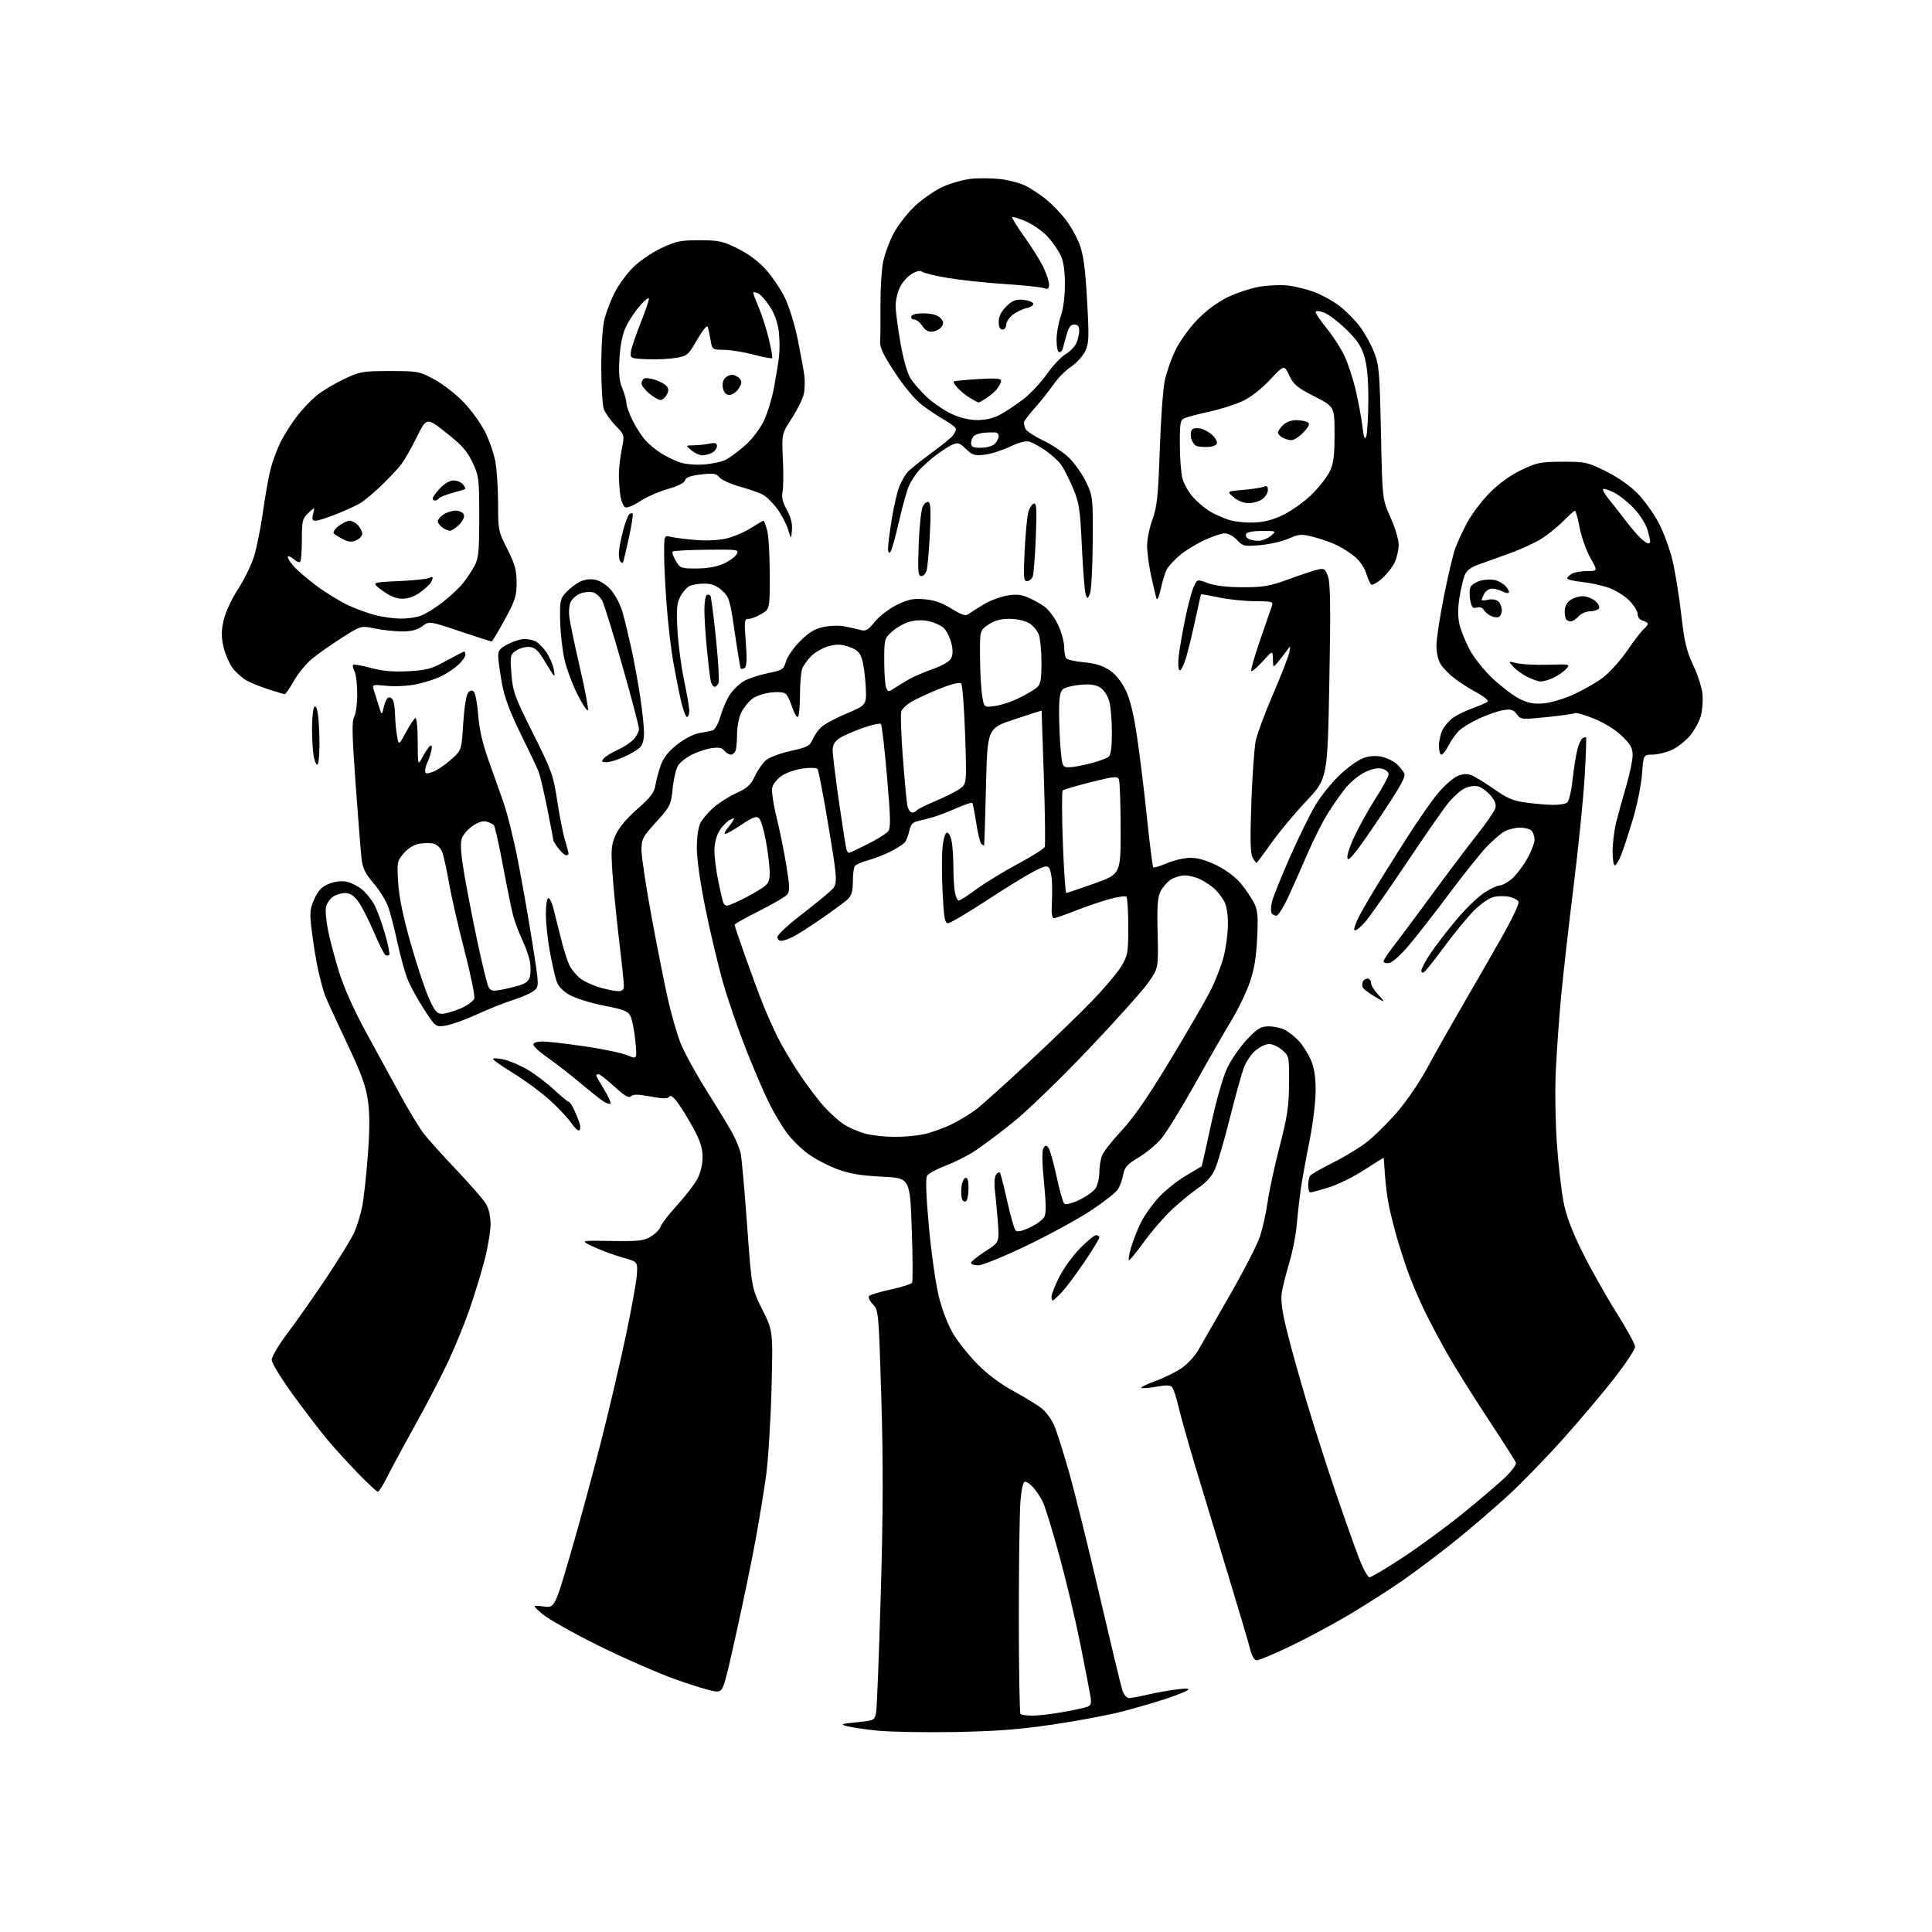 <?xml version="1.0" encoding="UTF-8" standalone="no"?>
<svg 
  version="1.1" 
  xmlns="http://www.w3.org/2000/svg" 
  xmlns:xlink="http://www.w3.org/1999/xlink" 
  xmlns:svg="http://www.w3.org/2000/svg"
  xmlns:rdf="http://www.w3.org/1999/02/22-rdf-syntax-ns#"
  xmlns:cc="http://creativecommons.org/ns#"
  xmlns:dc="http://purl.org/dc/elements/1.1/"
  viewBox="0 0 768 768"
  width="768"
  height="768"
>
<style>svg {background-color: white; }</style>"
<path stroke="none" fill="black" fill-rule="evenodd" d="M379.00,688.51C367.18,688.71 353.54,688.46 348.71,687.95C343.87,687.45 338.47,686.65 336.71,686.19C333.84,685.43 334.25,685.26 340.63,684.62C347.76,683.90 347.76,683.90 348.32,680.20C348.62,678.17 349.44,657.06 350.13,633.30C351.06,601.01 351.12,581.36 350.33,555.51C349.29,521.37 349.25,520.89 346.95,518.45C345.54,516.95 345.00,515.63 345.56,515.11C346.08,514.63 349.98,513.48 354.23,512.56C358.48,511.63 362.23,510.44 362.56,509.90C362.89,509.37 362.84,499.78 362.44,488.60C361.73,468.27 361.73,468.27 350.61,467.74C342.27,467.35 337.85,466.61 332.85,464.77C329.20,463.43 323.93,460.65 321.15,458.61C318.37,456.57 314.56,452.79 312.67,450.20C310.78,447.62 307.66,442.35 305.74,438.50C303.81,434.65 299.74,425.20 296.70,417.50C293.65,409.80 289.56,397.99 287.61,391.26C285.66,384.53 282.47,371.23 280.53,361.71C278.41,351.30 277.00,341.52 277.00,337.15C277.00,332.78 277.57,328.79 278.45,327.10C279.25,325.56 281.59,322.81 283.65,321.00C285.72,319.19 289.81,316.60 292.74,315.26C297.11,313.26 298.45,312.02 300.16,308.39C301.30,305.95 303.34,303.09 304.69,302.03C306.03,300.97 310.44,299.37 314.48,298.47C320.90,297.04 321.97,296.48 322.99,294.02C323.64,292.47 325.18,290.24 326.43,289.07C327.68,287.90 332.25,285.43 336.60,283.60C344.50,280.26 344.50,280.26 344.14,272.88C343.94,268.82 343.26,263.93 342.64,262.00C341.73,259.21 340.68,258.22 337.50,257.13C334.37,256.06 332.60,256.01 329.38,256.88C327.12,257.50 324.03,259.24 322.52,260.75C321.00,262.26 319.37,264.54 318.88,265.82C318.40,267.09 318.00,271.93 318.00,276.57C318.00,281.20 317.58,285.00 317.08,285.00C316.57,285.00 315.61,283.31 314.95,281.25C314.28,279.19 313.25,276.89 312.66,276.14C311.91,275.20 310.08,274.93 306.71,275.25C304.04,275.51 300.65,276.60 299.18,277.68C297.70,278.76 295.71,281.19 294.75,283.07C293.76,285.02 293.00,288.72 293.00,291.67C293.00,294.51 292.73,297.55 292.39,298.42C292.06,299.29 291.21,300.00 290.52,300.00C289.82,300.00 288.65,299.28 287.92,298.40C286.93,297.21 285.61,296.97 282.71,297.43C280.57,297.77 277.06,298.95 274.92,300.04C272.78,301.13 270.37,303.03 269.57,304.26C268.76,305.49 267.79,309.60 267.40,313.40C266.72,320.04 266.47,320.54 260.85,326.75C255.43,332.72 255.00,333.56 255.00,337.98C255.00,340.60 256.82,352.60 259.04,364.63C261.27,376.66 264.16,391.23 265.46,397.00C266.76,402.77 268.96,410.50 270.34,414.17C271.72,417.85 276.65,426.86 281.29,434.20C285.93,441.54 290.63,449.34 291.72,451.52C292.82,453.71 294.03,456.80 294.41,458.39C294.80,459.98 295.94,472.72 296.96,486.70C298.80,512.11 298.80,512.11 303.05,520.60C307.29,529.09 307.29,529.09 306.68,552.29C306.34,565.06 305.37,580.45 304.54,586.50C303.70,592.55 301.83,604.02 300.38,611.98C298.93,619.95 295.44,636.82 292.62,649.48C287.50,672.50 287.50,672.50 284.50,672.36C282.85,672.29 275.65,670.13 268.50,667.56C261.35,665.00 247.40,658.87 237.50,653.96C227.60,649.04 217.70,643.44 215.50,641.51C211.50,638.01 211.50,638.01 216.00,638.60C220.50,639.20 220.50,639.20 226.88,617.35C230.39,605.33 235.93,584.92 239.19,572.00C242.44,559.08 246.86,540.17 248.99,530.00C251.12,519.83 253.01,509.27 253.18,506.54C253.50,501.57 253.50,501.57 247.50,499.89C244.20,498.96 239.03,497.05 236.00,495.65C230.50,493.09 230.50,493.09 243.00,493.30C253.88,493.47 255.92,493.25 258.75,491.53C260.54,490.45 262.29,488.65 262.65,487.53C263.00,486.42 265.97,482.57 269.25,479.00C272.52,475.43 276.14,470.70 277.27,468.50C278.54,466.04 279.32,462.69 279.29,459.79C279.25,456.32 278.26,453.31 275.52,448.29C273.48,444.56 270.67,439.99 269.27,438.15C267.63,435.97 266.49,435.20 266.03,435.95C265.49,436.82 263.67,436.81 258.63,435.88C253.65,434.96 251.67,434.93 250.82,435.78C249.97,436.63 248.31,435.65 244.26,431.96C241.28,429.23 238.43,427.00 237.92,427.00C237.41,427.00 237.00,427.22 237.00,427.48C237.00,427.75 238.40,430.25 240.12,433.04C241.83,435.82 242.97,438.36 242.65,438.69C242.33,439.01 241.04,438.59 239.78,437.76C238.53,436.93 234.32,433.58 230.43,430.31C226.55,427.05 220.81,422.60 217.70,420.44C214.58,418.27 212.02,415.94 212.01,415.25C212.00,414.47 213.40,414.01 215.75,414.02C217.81,414.03 225.35,414.89 232.50,415.94C239.65,416.98 247.25,418.58 249.39,419.49C253.27,421.14 253.27,421.14 252.56,413.82C252.17,409.79 251.32,405.40 250.67,404.05C249.66,401.94 248.17,401.34 240.00,399.74C234.71,398.71 228.65,396.80 226.33,395.45C223.51,393.80 221.82,391.96 221.13,389.75C220.56,387.96 219.40,382.74 218.55,378.14C217.70,373.54 217.00,366.90 217.00,363.39C217.00,359.88 217.43,357.00 217.96,357.00C218.49,357.00 219.36,358.69 219.90,360.75C220.44,362.81 221.79,368.20 222.90,372.72C224.01,377.24 225.60,382.26 226.44,383.88C227.28,385.50 229.16,387.76 230.62,388.91C232.08,390.06 235.54,391.68 238.32,392.50C241.09,393.33 244.41,394.00 245.68,394.00C247.42,394.00 248.00,393.44 247.99,391.75C247.99,390.51 247.13,382.30 246.07,373.50C245.02,364.70 243.84,352.74 243.45,346.93C242.83,337.62 242.99,335.82 244.72,331.90C245.98,329.06 249.10,325.33 253.32,321.62C258.60,316.98 260.07,315.06 260.54,312.15C260.86,310.14 261.82,306.56 262.67,304.19C263.74,301.21 265.73,298.68 269.15,295.98C271.92,293.78 275.71,291.80 277.79,291.45C279.83,291.11 282.26,290.62 283.19,290.36C284.22,290.08 285.49,287.83 286.42,284.64C287.26,281.74 288.97,277.85 290.23,275.99C291.48,274.13 293.93,271.78 295.68,270.76C297.42,269.74 301.69,268.33 305.16,267.62C311.09,266.41 311.53,266.12 312.45,262.91C312.98,261.04 315.50,257.41 318.05,254.87C321.50,251.41 323.85,249.98 327.30,249.24C329.85,248.70 333.64,248.59 335.72,249.00C337.80,249.40 340.64,250.05 342.04,250.42C344.18,251.00 345.08,250.49 347.77,247.14C349.57,244.90 353.38,241.98 356.49,240.46C361.04,238.24 362.99,237.83 367.48,238.21C371.35,238.53 374.45,239.61 378.19,241.93C382.27,244.46 383.80,244.96 384.98,244.12C385.82,243.52 388.46,241.83 390.85,240.36C393.25,238.89 397.39,237.29 400.05,236.81C403.71,236.14 405.77,236.30 408.50,237.44C410.49,238.27 413.49,239.93 415.17,241.12C416.86,242.32 419.30,245.60 420.61,248.40C421.91,251.21 422.99,255.07 423.01,257.00C423.02,258.93 423.36,261.00 423.77,261.60C424.17,262.21 427.34,262.96 430.82,263.26C435.22,263.65 438.29,264.59 440.97,266.36C443.44,267.99 445.73,270.80 447.42,274.24C449.24,277.97 450.63,283.66 452.02,293.04C453.12,300.44 454.90,315.00 455.97,325.38C457.05,335.77 458.16,344.49 458.43,344.77C458.71,345.05 461.17,344.31 463.90,343.14C466.64,341.96 470.85,341.00 473.28,341.00C476.19,341.00 479.76,342.04 483.84,344.08C487.54,345.93 491.34,348.81 493.37,351.33C495.23,353.62 497.54,357.05 498.50,358.93C499.94,361.78 500.16,364.18 499.74,372.93C499.38,380.63 498.56,385.46 496.74,390.69C495.36,394.65 492.10,401.40 489.48,405.69C486.86,409.99 480.32,421.38 474.95,431.00C469.58,440.62 463.55,450.40 461.55,452.72C459.55,455.04 455.49,458.39 452.53,460.16C448.05,462.84 447.04,463.97 446.50,466.94C446.14,468.90 445.18,471.54 444.36,472.81C443.55,474.08 438.74,477.85 433.69,481.19C428.63,484.54 417.14,490.81 408.14,495.14C399.14,499.46 390.48,503.00 388.89,503.00C387.30,503.00 386.00,502.56 386.00,502.03C386.00,501.50 388.54,499.44 391.64,497.45C397.28,493.84 397.28,493.84 396.65,485.64C396.31,481.13 395.77,475.43 395.47,472.97C395.16,470.51 395.36,467.84 395.90,467.03C396.45,466.22 397.14,465.81 397.44,466.11C397.75,466.42 399.06,471.49 400.36,477.40C401.67,483.30 403.18,488.58 403.73,489.13C404.40,489.80 406.28,489.41 409.40,487.94C411.96,486.74 414.54,484.86 415.13,483.76C415.88,482.35 415.84,478.37 415.00,469.97C414.26,462.64 414.16,457.54 414.73,456.52C415.48,455.18 415.85,455.12 416.73,456.19C417.32,456.91 418.77,462.00 419.96,467.50C421.14,473.00 422.53,477.92 423.04,478.43C423.61,479.00 425.89,478.46 428.98,477.01C431.73,475.72 434.67,473.63 435.50,472.37C436.32,471.10 437.00,468.28 437.00,466.10C437.00,463.92 437.47,460.90 438.04,459.39C438.62,457.88 442.11,453.43 445.79,449.51C450.50,444.51 456.28,436.14 465.17,421.44C472.14,409.92 479.41,397.35 481.33,393.50C483.25,389.65 485.54,383.72 486.42,380.31C487.30,376.91 488.07,371.24 488.12,367.72C488.18,363.78 487.63,360.20 486.70,358.41C485.87,356.81 484.13,354.54 482.85,353.37C481.56,352.19 479.06,350.51 477.30,349.62C475.54,348.73 472.71,348.00 471.01,348.00C469.32,348.00 466.80,348.74 465.41,349.65C464.03,350.56 462.21,352.63 461.37,354.25C460.16,356.59 459.91,360.09 460.17,370.98C460.50,384.74 460.50,384.74 456.62,390.38C454.49,393.48 443.80,405.43 432.87,416.94C421.91,428.48 408.40,441.56 402.76,446.10C397.13,450.63 390.13,455.86 387.20,457.73C384.28,459.60 379.11,462.18 375.72,463.45C372.32,464.73 369.10,466.48 368.55,467.35C367.88,468.42 368.11,475.03 369.27,487.80C370.23,498.27 372.00,510.67 373.25,515.64C374.57,520.88 376.96,526.99 379.01,530.37C380.93,533.54 385.25,538.93 388.61,542.34C392.45,546.24 397.76,550.20 402.94,553.02C407.47,555.48 412.53,558.60 414.20,559.94C415.87,561.28 418.05,564.30 419.06,566.65C420.07,569.00 422.72,577.35 424.96,585.21C427.19,593.07 432.63,615.02 437.04,634.00C441.46,652.98 445.54,669.96 446.11,671.75C446.74,673.72 447.81,674.99 448.83,674.99C449.75,674.98 453.20,674.35 456.50,673.58C459.80,672.82 464.98,671.90 468.00,671.54C471.95,671.07 473.08,671.18 472.00,671.93C471.18,672.50 467.12,674.09 463.00,675.45C458.88,676.82 451.04,679.08 445.59,680.48C440.13,681.88 427.76,684.18 418.09,685.59C404.71,687.55 395.36,688.24 379.00,688.51zM410.42,682.00C412.66,682.00 418.10,681.36 422.50,680.58C426.90,679.80 431.30,678.84 432.27,678.46C433.69,677.91 433.93,677.04 433.44,674.13C433.11,672.14 431.30,662.82 429.42,653.43C427.55,644.04 423.79,628.20 421.06,618.23C418.34,608.27 415.36,598.63 414.44,596.81C413.52,594.99 411.84,592.49 410.71,591.25C409.58,590.01 408.12,589.00 407.47,589.00C406.73,589.00 406.06,591.81 405.65,596.65C405.29,600.86 405.00,621.48 405.00,642.48C405.00,663.48 405.30,680.97 405.67,681.33C406.03,681.70 408.17,682.00 410.42,682.00zM499.61,660.00C498.64,660.00 497.69,658.44 497.01,655.75C496.42,653.41 492.52,640.25 488.34,626.50C484.15,612.75 478.30,593.40 475.33,583.50C472.36,573.61 469.26,562.61 468.44,559.07C467.62,555.53 466.50,552.11 465.96,551.46C465.26,550.60 463.58,550.53 459.92,551.20C457.13,551.70 454.36,551.95 453.76,551.75C453.16,551.55 455.55,550.34 459.08,549.06C462.61,547.78 467.40,545.43 469.73,543.83C472.05,542.24 475.02,539.04 476.32,536.72C477.63,534.40 483.23,524.62 488.78,515.00C494.32,505.38 499.76,494.80 500.85,491.50C501.94,488.20 503.32,482.00 503.91,477.73C504.50,473.45 506.64,463.55 508.67,455.73C511.75,443.80 512.36,439.75 512.42,430.67C512.50,420.00 512.46,419.80 509.69,417.42C508.15,416.09 505.82,415.00 504.52,415.00C503.22,415.00 500.82,416.12 499.19,417.50C497.56,418.87 495.50,421.78 494.63,423.97C493.75,426.16 491.19,435.28 488.95,444.23C486.70,453.18 484.02,462.40 483.00,464.72C481.76,467.54 479.54,470.04 476.34,472.22C473.70,474.03 469.00,477.88 465.90,480.78C462.80,483.68 457.84,489.40 454.88,493.49C451.92,497.58 449.19,500.94 448.80,500.96C448.42,500.98 448.81,498.64 449.67,495.75C450.52,492.86 452.34,488.30 453.70,485.62C455.06,482.93 458.25,478.51 460.79,475.80C463.33,473.08 468.13,469.27 471.45,467.33C474.78,465.38 477.58,463.72 477.68,463.63C477.78,463.54 479.44,456.13 481.38,447.15C483.41,437.71 486.11,428.23 487.78,424.66C489.37,421.27 492.92,416.14 495.66,413.25C499.94,408.75 501.18,408.00 504.38,408.00C506.42,408.00 509.31,408.63 510.80,409.41C512.28,410.19 514.71,412.10 516.19,413.66C517.67,415.22 519.80,418.52 520.92,421.00C522.41,424.29 522.96,427.63 522.98,433.39C522.99,437.84 521.94,446.54 520.57,453.39C519.23,460.05 517.68,468.65 517.12,472.50C516.56,476.35 515.83,482.78 515.49,486.79C515.15,490.80 513.83,497.55 512.56,501.79C511.30,506.03 509.94,511.37 509.56,513.66C509.05,516.65 509.57,520.79 511.41,528.43C512.82,534.27 516.43,547.25 519.43,557.27C522.43,567.30 527.65,583.60 531.04,593.50C534.42,603.40 538.53,614.99 540.17,619.25C541.81,623.51 543.71,627.00 544.39,627.00C545.08,627.00 551.01,623.48 557.57,619.17C564.13,614.86 574.90,606.96 581.50,601.61C588.10,596.26 595.66,589.82 598.30,587.30C600.94,584.77 602.88,582.12 602.60,581.40C602.32,580.67 597.41,572.98 591.68,564.29C585.95,555.61 578.70,544.03 575.58,538.58C572.45,533.12 568.12,524.93 565.95,520.39C563.78,515.84 560.91,509.05 559.58,505.31C558.25,501.56 556.26,495.35 555.16,491.50C554.06,487.65 552.66,482.02 552.06,479.00C551.46,475.97 550.77,470.57 550.54,467.00C550.31,463.42 550.09,460.40 550.06,460.27C550.03,460.14 546.57,462.28 542.37,465.02C538.18,467.76 531.83,470.90 528.27,472.00C524.70,473.10 521.39,474.00 520.89,474.00C520.40,474.00 520.01,472.76 520.02,471.25C520.02,469.74 520.36,468.01 520.77,467.41C521.17,466.82 525.25,464.46 529.84,462.18C534.43,459.89 540.50,456.21 543.34,454.00C546.18,451.79 551.54,446.50 555.25,442.24C559.00,437.93 564.33,430.16 567.25,424.72C570.14,419.35 576.36,408.32 581.07,400.22C585.78,392.13 592.91,379.74 596.90,372.69C600.90,365.65 603.94,359.28 603.65,358.54C603.37,357.79 601.75,356.89 600.07,356.51C598.38,356.14 595.58,356.15 593.84,356.54C592.03,356.93 588.67,359.24 586.00,361.90C583.43,364.47 578.14,370.90 574.23,376.19C570.33,381.48 566.65,386.10 566.07,386.46C565.48,386.82 565.00,386.52 565.00,385.80C565.00,385.07 566.65,382.00 568.66,378.99C570.67,375.97 575.25,370.00 578.83,365.73C582.42,361.45 587.37,356.62 589.85,354.98C592.32,353.34 595.13,352.00 596.09,352.00C597.06,352.00 599.21,350.85 600.88,349.45C602.55,348.04 605.28,344.50 606.96,341.58C608.63,338.65 610.00,335.16 610.00,333.83C610.00,332.49 609.46,330.86 608.80,330.20C608.14,329.54 606.09,329.00 604.25,329.00C602.41,329.00 599.69,329.64 598.20,330.42C596.72,331.20 593.44,334.02 590.92,336.67C588.40,339.33 581.81,347.57 576.26,355.00C570.72,362.43 563.53,371.65 560.30,375.50C556.91,379.54 553.48,382.64 552.21,382.82C550.99,383.00 550.00,382.70 550.00,382.16C550.00,381.62 551.70,379.00 553.78,376.34C555.86,373.68 562.68,364.52 568.94,356.00C575.19,347.48 583.33,336.68 587.02,332.00C590.72,327.32 594.03,322.54 594.40,321.36C594.86,319.86 594.31,318.33 592.53,316.22C591.14,314.57 588.88,312.93 587.49,312.59C586.02,312.22 583.78,312.58 582.07,313.46C580.47,314.29 577.59,316.89 575.68,319.23C573.76,321.58 566.33,332.27 559.16,343.00C551.99,353.73 544.56,364.30 542.66,366.50C540.75,368.70 538.85,370.16 538.43,369.76C538.02,369.35 538.96,366.65 540.52,363.76C542.08,360.86 545.02,355.80 547.05,352.50C549.07,349.20 554.43,340.65 558.96,333.50C563.50,326.35 569.26,318.08 571.79,315.12C574.31,312.17 577.73,309.18 579.39,308.48C581.45,307.61 583.20,307.50 584.87,308.14C586.22,308.66 590.28,311.14 593.89,313.66C599.32,317.46 601.58,318.40 606.98,319.09C610.56,319.56 615.30,319.94 617.50,319.95C619.70,319.96 622.11,319.59 622.85,319.12C623.66,318.60 624.57,314.92 625.13,309.88C625.64,305.27 626.51,299.83 627.06,297.79C627.61,295.75 628.52,293.80 629.09,293.44C629.67,293.09 630.29,292.96 630.48,293.15C630.67,293.34 630.41,300.47 629.91,308.99C629.40,317.50 627.42,337.08 625.51,352.49C623.59,367.89 621.37,387.48 620.57,396.00C619.78,404.52 618.82,417.80 618.46,425.50C618.09,433.23 618.28,446.24 618.88,454.56C619.48,462.85 620.64,473.20 621.48,477.56C622.54,483.12 624.77,489.11 628.91,497.50C632.17,504.10 638.24,514.90 642.39,521.50C646.55,528.10 649.97,534.33 649.98,535.33C649.99,536.34 646.40,541.82 642.00,547.51C637.59,553.19 628.43,564.06 621.64,571.67C614.84,579.28 604.83,589.58 599.39,594.57C593.95,599.57 584.48,607.69 578.33,612.63C572.19,617.57 562.80,624.64 557.47,628.34C552.13,632.05 542.43,638.24 535.90,642.10C529.37,645.97 518.88,651.57 512.59,654.56C506.30,657.55 500.46,660.00 499.61,660.00zM150.21,593.00C149.79,593.00 146.28,589.74 142.40,585.75C138.53,581.76 133.09,575.80 130.31,572.50C127.53,569.20 121.38,561.17 116.63,554.66C111.83,548.07 108.00,541.82 108.00,540.57C108.00,539.32 110.85,534.52 114.34,529.90C117.82,525.28 124.82,515.31 129.88,507.74C134.94,500.17 139.91,492.05 140.91,489.71C141.92,487.36 143.25,483.05 143.88,480.13C144.51,477.20 145.54,468.12 146.17,459.94C146.99,449.29 147.02,442.94 146.26,437.57C145.42,431.58 143.69,426.86 137.72,414.28C133.60,405.60 129.73,397.15 129.13,395.50C128.52,393.85 127.37,389.57 126.56,386.00C125.76,382.43 124.61,375.55 124.02,370.72C123.03,362.73 123.11,361.53 124.93,357.43C126.43,354.03 127.82,352.56 130.62,351.39C132.92,350.43 135.58,350.07 137.63,350.46C139.45,350.80 142.32,352.24 144.01,353.67C145.70,355.09 147.93,357.90 148.96,359.92C149.99,361.94 151.84,367.06 153.07,371.30C154.30,375.55 155.05,379.29 154.72,379.61C154.40,379.93 153.71,379.94 153.19,379.62C152.68,379.30 150.57,375.09 148.52,370.27C146.46,365.45 143.68,360.04 142.34,358.25C140.63,355.97 139.08,355.00 137.17,355.00C135.67,355.00 133.50,355.66 132.34,356.48C131.18,357.29 129.94,359.08 129.60,360.46C129.25,361.85 129.65,366.24 130.48,370.22C131.31,374.21 133.33,381.75 134.97,386.98C136.73,392.58 140.99,402.06 145.32,410.00C149.38,417.43 155.53,428.68 158.99,435.00C162.45,441.32 166.66,448.30 168.35,450.50C170.04,452.70 175.90,459.23 181.38,465.00C186.85,470.77 192.15,476.85 193.16,478.50C194.31,480.38 194.99,483.42 195.00,486.64C195.00,489.47 193.90,495.99 192.56,501.14C191.22,506.29 188.52,515.09 186.56,520.71C184.60,526.32 180.82,535.58 178.15,541.27C175.49,546.97 169.69,558.12 165.27,566.06C160.85,574.00 155.82,583.31 154.10,586.75C152.38,590.19 150.63,593.00 150.21,593.00zM418.45,517.00C418.20,517.00 418.00,516.27 418.00,515.37C418.00,514.48 419.39,510.99 421.08,507.62C422.77,504.26 426.47,499.14 429.30,496.25C432.12,493.36 435.01,491.00 435.72,491.00C436.42,491.00 437.00,491.42 437.00,491.93C437.00,492.45 434.32,496.84 431.05,501.68C427.78,506.53 423.71,511.96 422.00,513.75C420.30,515.54 418.70,517.00 418.45,517.00zM383.99,477.50C383.44,477.85 382.73,477.47 382.42,476.66C382.11,475.85 382.00,473.72 382.18,471.92C382.36,470.12 383.06,468.47 383.75,468.24C384.63,467.96 385.00,469.19 385.00,472.36C385.00,474.85 384.55,477.16 383.99,477.50zM355.20,451.93C358.89,451.97 364.29,451.50 367.20,450.88C370.12,450.27 375.14,448.46 378.36,446.88C381.59,445.29 386.09,442.53 388.36,440.75C390.64,438.97 399.93,430.61 409.00,422.18C418.07,413.74 429.47,402.72 434.32,397.67C439.17,392.63 444.35,386.48 445.82,384.00C448.30,379.84 448.50,378.66 448.50,368.33C448.50,362.19 448.17,356.84 447.78,356.45C447.38,356.05 444.23,356.51 440.78,357.48C437.32,358.44 431.23,360.53 427.22,362.12C423.22,363.70 419.47,365.00 418.89,365.00C418.24,365.00 417.93,362.95 418.10,359.75C418.25,356.86 418.28,352.70 418.17,350.50C418.06,348.30 417.57,345.87 417.08,345.10C416.35,343.94 415.26,344.17 410.85,346.46C407.91,347.98 399.39,353.22 391.93,358.11C384.47,363.00 377.67,367.00 376.83,367.00C375.58,367.00 375.20,364.79 374.69,354.75C374.36,348.01 374.35,339.91 374.68,336.75C375.05,333.19 375.75,331.00 376.51,331.00C377.19,331.00 378.02,332.69 378.36,334.75C378.70,336.81 378.98,341.48 378.99,345.12C379.00,348.77 379.28,353.16 379.62,354.87C379.97,356.59 380.64,358.00 381.12,358.00C381.60,358.00 384.76,355.97 388.13,353.48C391.50,351.00 398.89,346.49 404.54,343.46C410.18,340.43 415.03,337.37 415.30,336.65C415.58,335.94 415.42,323.46 414.95,308.93C414.48,294.39 414.08,282.48 414.05,282.45C414.02,282.42 409.16,284.00 403.25,285.95C392.50,289.50 392.50,289.50 391.95,312.50C391.65,325.15 391.31,335.70 391.20,335.95C391.09,336.20 390.59,335.97 390.09,335.45C389.59,334.93 388.68,331.14 388.05,327.04C387.43,322.94 386.72,319.39 386.48,319.15C386.24,318.91 383.44,319.85 380.27,321.24C377.10,322.64 372.93,324.24 371.00,324.80C369.07,325.36 366.30,326.09 364.83,326.41C362.82,326.85 361.99,327.80 361.46,330.25C361.08,332.04 360.29,334.10 359.70,334.83C359.11,335.56 356.56,337.20 354.05,338.48C351.53,339.75 347.45,341.34 344.98,342.00C342.52,342.66 340.17,343.72 339.77,344.35C339.36,344.98 339.02,347.78 339.02,350.58C339.00,354.56 338.52,356.08 336.75,357.66C335.51,358.77 330.90,362.16 326.50,365.20C322.10,368.25 317.06,371.47 315.30,372.37C313.54,373.27 311.40,374.00 310.55,374.00C309.70,374.00 309.00,373.33 309.00,372.51C309.00,371.69 312.92,367.97 317.71,364.26C322.51,360.54 327.94,356.15 329.78,354.49C333.14,351.49 333.14,351.49 329.43,328.99C327.39,316.62 325.38,306.11 324.96,305.64C324.53,305.17 321.90,305.10 319.10,305.49C316.31,305.87 312.57,307.16 310.80,308.35C309.03,309.55 307.31,311.64 306.98,313.01C306.65,314.38 307.38,319.55 308.61,324.50C309.84,329.45 311.61,338.12 312.54,343.76C313.93,352.25 314.00,354.30 312.92,355.60C312.20,356.47 307.19,359.39 301.80,362.10C296.41,364.80 292.00,367.28 292.00,367.61C292.00,367.93 293.85,373.44 296.12,379.85C298.38,386.26 301.53,394.78 303.12,398.79C304.71,402.80 307.41,408.87 309.11,412.29C310.82,415.70 314.63,422.15 317.58,426.61C320.52,431.06 324.99,437.00 327.51,439.80C330.03,442.60 333.73,445.91 335.74,447.15C337.76,448.39 341.45,449.96 343.95,450.64C346.45,451.31 351.52,451.90 355.20,451.93zM230.26,449.34C229.81,449.62 228.35,448.27 227.03,446.34C225.71,444.41 221.90,440.35 218.56,437.32C215.23,434.29 208.79,429.53 204.25,426.75C199.71,423.97 196.00,421.36 196.00,420.95C196.00,420.55 197.91,420.64 200.25,421.15C202.59,421.67 206.92,423.54 209.87,425.30C212.82,427.06 217.53,430.64 220.33,433.25C223.13,435.86 225.73,438.00 226.10,438.00C226.47,438.00 227.45,439.46 228.27,441.25C229.10,443.04 230.07,445.47 230.43,446.67C230.79,447.86 230.71,449.06 230.26,449.34zM176.99,407.73C173.12,408.25 173.12,408.24 168.40,400.95C165.80,396.93 162.85,391.49 161.85,388.85C160.85,386.21 159.12,379.88 158.01,374.78C156.90,369.68 155.30,363.43 154.47,360.91C153.63,358.38 150.99,354.02 148.59,351.22C145.00,347.01 144.14,345.20 143.67,340.81C143.35,337.89 142.30,324.57 141.33,311.21C139.94,292.01 139.83,286.50 140.79,284.97C141.45,283.90 142.00,279.84 142.00,275.95C142.00,272.05 141.51,267.96 140.92,266.85C140.32,265.74 140.08,264.59 140.38,264.29C140.67,264.00 143.83,264.54 147.39,265.51C152.04,266.77 156.22,267.13 162.25,266.82C169.60,266.43 171.48,265.92 177.36,262.69C181.05,260.66 184.28,259.00 184.53,259.00C184.79,259.00 185.00,259.59 185.00,260.31C185.00,261.04 183.76,262.79 182.25,264.20C180.74,265.62 177.70,267.68 175.50,268.77C173.30,269.87 168.81,271.32 165.52,272.00C162.12,272.70 157.03,272.97 153.71,272.63C148.34,272.07 147.92,272.17 148.46,273.87C148.78,274.89 149.66,277.70 150.41,280.11C151.77,284.50 151.77,284.50 152.52,281.23C152.92,279.43 153.70,277.69 154.24,277.35C154.78,277.02 155.62,277.36 156.10,278.12C156.58,278.88 157.00,281.52 157.04,284.00C157.08,286.48 157.43,290.26 157.81,292.41C158.51,296.32 158.51,296.32 161.30,291.19C162.83,288.37 164.52,285.80 165.05,285.47C165.63,285.11 166.02,288.73 166.04,294.69C166.09,304.50 166.09,304.50 168.03,300.81C169.11,298.79 170.45,296.84 171.03,296.48C171.72,296.05 171.85,296.79 171.40,298.67C171.03,300.22 170.34,302.26 169.86,303.18C169.39,304.11 169.00,305.55 169.00,306.38C169.00,307.63 169.53,307.71 171.97,306.86C173.60,306.29 176.86,304.12 179.20,302.04C183.47,298.26 183.47,298.26 184.13,287.61C184.51,281.44 185.32,276.32 186.05,275.44C186.95,274.36 187.63,274.23 188.38,274.98C188.97,275.57 189.74,279.75 190.09,284.28C190.51,289.67 191.84,295.59 193.95,301.50C195.73,306.45 198.47,314.18 200.05,318.69C201.63,323.19 204.27,333.77 205.90,342.19C207.54,350.61 210.12,365.31 211.63,374.85C214.38,392.21 214.38,392.21 212.05,393.97C210.76,394.93 207.19,396.50 204.11,397.45C201.02,398.40 194.53,400.98 189.68,403.19C184.83,405.40 179.12,407.44 176.99,407.73zM175.70,403.00C177.04,403.00 180.34,402.05 183.03,400.89C185.73,399.73 188.20,397.95 188.52,396.93C188.85,395.91 187.09,387.29 184.62,377.79C182.15,368.28 179.39,356.23 178.49,351.00C177.59,345.77 176.38,340.26 175.80,338.74C175.20,337.16 173.73,335.72 172.37,335.38C171.06,335.05 168.44,335.07 166.55,335.42C164.45,335.82 162.08,337.30 160.43,339.26C157.86,342.32 157.77,342.81 158.29,350.98C158.65,356.74 160.27,364.54 163.27,375.05C165.71,383.61 168.96,393.39 170.49,396.80C172.79,401.93 173.69,403.00 175.70,403.00zM549.94,398.00C549.70,397.99 547.92,397.04 546.00,395.87C544.08,394.70 542.20,393.28 541.84,392.71C541.48,392.15 541.42,391.08 541.70,390.34C541.98,389.60 542.84,389.00 543.61,389.00C544.37,389.00 545.00,389.76 545.00,390.70C545.00,391.63 546.21,393.65 547.69,395.20C549.16,396.74 550.18,398.00 549.94,398.00zM198.84,393.53C200.85,393.17 204.20,392.38 206.27,391.77C208.94,390.99 210.22,389.97 210.64,388.28C210.97,386.97 210.99,384.33 210.68,382.41C210.37,380.50 209.01,376.59 207.66,373.72C206.30,370.85 204.65,366.48 203.99,364.00C203.33,361.52 201.50,352.56 199.92,344.08C198.35,335.60 196.71,328.34 196.28,327.94C195.85,327.55 194.56,326.94 193.42,326.60C192.08,326.20 190.12,326.79 187.93,328.27C186.06,329.53 184.10,331.76 183.59,333.23C182.94,335.07 183.17,339.10 184.33,346.16C185.26,351.81 187.62,364.08 189.59,373.43C191.56,382.78 193.62,391.28 194.17,392.31C194.98,393.84 195.86,394.07 198.84,393.53zM507.40,364.00C506.70,364.00 505.83,363.54 505.48,362.98C505.14,362.41 505.17,360.50 505.56,358.73C505.94,356.95 509.10,349.04 512.58,341.14C516.06,333.24 520.71,323.74 522.91,320.04C525.11,316.33 529.64,310.77 532.98,307.68C536.64,304.29 540.54,301.66 542.83,301.05C545.29,300.38 547.77,300.36 549.94,300.98C551.78,301.51 554.16,302.74 555.23,303.71C556.31,304.68 557.62,306.29 558.15,307.28C558.93,308.74 556.93,312.35 547.81,325.95C539.89,337.75 536.26,342.40 535.71,341.43C535.23,340.57 536.23,337.20 538.32,332.68C540.19,328.64 544.03,321.72 546.86,317.31C549.69,312.91 552.00,308.61 552.00,307.76C552.00,306.91 550.83,305.92 549.40,305.57C547.71,305.14 545.34,305.62 542.56,306.97C540.22,308.10 536.78,310.92 534.91,313.23C533.03,315.53 529.81,320.14 527.75,323.46C525.69,326.78 522.16,333.77 519.91,339.00C517.65,344.23 514.21,351.99 512.25,356.25C510.29,360.51 508.11,364.00 507.40,364.00zM289.00,360.00C289.59,360.00 292.41,358.82 295.28,357.37C298.15,355.93 301.74,353.87 303.25,352.80C305.52,351.21 305.99,350.13 305.97,346.68C305.95,344.38 305.30,338.94 304.52,334.59C303.75,330.24 302.52,326.09 301.79,325.36C300.69,324.26 299.45,324.71 294.53,327.98C291.26,330.15 288.39,331.72 288.13,331.47C287.88,331.22 288.36,330.22 289.19,329.26C290.02,328.29 291.04,326.89 291.47,326.15C292.10,325.05 291.84,325.02 290.07,325.96C288.87,326.60 287.02,328.56 285.95,330.31C284.76,332.27 284.01,335.31 284.00,338.18C284.00,340.76 284.68,346.16 285.52,350.18C286.35,354.21 287.23,358.06 287.48,358.75C287.73,359.44 288.42,360.00 289.00,360.00zM423.87,354.97C424.21,354.96 429.23,353.27 435.00,351.21C445.50,347.47 445.50,347.47 445.47,329.49C445.45,319.59 445.15,310.78 444.80,309.89C444.24,308.45 443.08,308.55 433.64,310.92C427.85,312.37 422.80,313.86 422.44,314.23C422.07,314.60 422.09,323.92 422.50,334.95C422.90,345.98 423.52,354.99 423.87,354.97zM641.89,344.00C641.40,344.00 641.02,341.41 641.04,338.25C641.06,335.09 641.68,330.02 642.43,327.00C643.17,323.98 644.96,317.51 646.39,312.64C647.83,307.76 649.00,302.17 649.00,300.22C649.00,297.32 648.19,295.88 644.66,292.50C642.06,290.01 637.63,287.26 633.60,285.65C629.90,284.17 626.50,283.19 626.03,283.48C625.57,283.77 620.55,284.48 614.89,285.06C604.84,286.09 604.56,286.06 602.93,283.91C601.56,282.08 600.62,281.80 597.60,282.29C595.58,282.62 591.36,284.06 588.22,285.50C585.08,286.94 581.45,289.10 580.16,290.31C578.86,291.51 576.94,294.19 575.88,296.25C574.82,298.31 573.52,300.00 572.98,300.00C572.44,300.00 572.00,298.40 572.00,296.45C572.00,294.50 572.67,291.61 573.48,290.03C574.30,288.45 576.21,286.29 577.73,285.23C579.26,284.17 582.75,282.48 585.50,281.48C588.25,280.49 590.90,279.33 591.38,278.91C591.86,278.49 589.91,276.87 587.05,275.32C584.18,273.77 580.20,271.23 578.19,269.68C576.19,268.13 573.75,265.65 572.78,264.18C571.72,262.57 571.01,259.60 571.01,256.76C571.00,254.15 572.32,245.37 573.94,237.26C575.55,229.14 577.57,220.55 578.42,218.17C579.27,215.79 581.42,211.12 583.19,207.80C584.96,204.48 588.97,199.16 592.10,195.98C595.73,192.29 600.26,189.01 604.64,186.89C610.91,183.87 612.32,183.58 621.07,183.55C630.17,183.52 631.03,183.71 638.32,187.31C642.98,189.62 647.92,193.06 650.88,196.07C653.57,198.81 657.40,204.13 659.38,207.90C661.36,211.67 663.86,218.52 664.93,223.13C666.00,227.73 667.54,237.35 668.35,244.50C669.56,255.17 670.41,258.73 673.07,264.39C674.86,268.18 676.52,273.36 676.76,275.90C677.01,278.44 676.72,282.31 676.13,284.51C675.54,286.70 673.61,290.25 671.85,292.38C670.08,294.51 666.81,297.09 664.57,298.11C662.33,299.12 658.88,299.97 656.89,299.98C653.29,300.00 653.29,300.00 652.72,307.75C652.41,312.01 650.76,320.12 649.06,325.76C647.36,331.41 645.26,337.82 644.38,340.01C643.50,342.21 642.38,344.00 641.89,344.00zM499.45,343.00C499.24,343.00 498.54,342.01 497.89,340.80C497.03,339.20 496.91,333.33 497.43,319.05C497.81,308.30 498.60,297.25 499.17,294.50C499.74,291.75 502.83,283.43 506.03,276.00C509.23,268.57 512.13,261.15 512.47,259.50C513.09,256.50 513.09,256.50 511.29,258.95C510.31,260.29 508.73,262.32 507.78,263.45C506.10,265.47 506.07,265.44 505.99,262.00C505.92,258.50 505.92,258.50 501.94,262.90C499.75,265.32 497.71,267.05 497.41,266.74C497.10,266.43 498.69,260.85 500.95,254.34C503.20,247.83 505.31,241.71 505.64,240.75C506.17,239.19 505.44,239.00 498.87,238.98C494.81,238.97 488.38,238.30 484.57,237.50C480.76,236.69 477.55,236.13 477.45,236.26C477.34,236.39 476.35,240.78 475.23,246.00C474.12,251.22 472.45,258.09 471.53,261.26C470.61,264.43 469.42,266.76 468.90,266.44C468.36,266.11 468.22,263.60 468.57,260.68C468.92,257.83 470.03,251.38 471.05,246.34C472.06,241.31 473.55,235.61 474.36,233.68C475.83,230.17 475.83,230.17 480.16,231.80C483.03,232.87 487.72,233.43 494.00,233.44C502.27,233.45 504.67,233.03 512.50,230.17C517.45,228.36 522.69,226.64 524.14,226.34C526.47,225.87 526.92,226.23 527.97,229.41C528.86,232.11 528.98,242.67 528.43,271.26C527.70,309.50 527.70,309.50 519.22,318.50C514.55,323.45 508.28,330.99 505.28,335.25C502.29,339.51 499.66,343.00 499.45,343.00zM225.07,340.00C224.56,340.00 223.21,338.81 222.07,337.37C220.93,335.92 219.99,334.45 219.99,334.12C219.98,333.78 218.89,328.10 217.57,321.50C216.24,314.90 214.69,308.28 214.12,306.78C213.54,305.29 210.33,298.51 206.98,291.71C202.53,282.66 200.52,277.22 199.48,271.42C198.71,267.07 198.05,262.27 198.03,260.77C198.01,258.58 198.78,257.64 201.96,256.02C204.14,254.91 207.09,254.00 208.53,254.00C209.96,254.00 211.97,254.45 213.00,255.00C214.02,255.55 215.85,257.38 217.05,259.07C218.26,260.77 219.60,263.73 220.04,265.66C220.47,267.58 220.53,268.87 220.16,268.52C219.80,268.16 218.12,265.54 216.44,262.69C214.09,258.72 212.73,257.42 210.62,257.18C209.11,257.00 206.71,257.61 205.30,258.54C202.81,260.17 202.75,260.48 203.30,267.86C203.83,274.89 204.51,276.78 211.87,291.50C219.33,306.41 219.99,308.24 221.51,318.35C222.42,324.31 223.79,331.29 224.57,333.85C225.34,336.41 225.98,338.84 225.99,339.25C226.00,339.66 225.58,340.00 225.07,340.00zM337.49,339.00C337.80,339.00 341.10,337.46 344.83,335.58C348.56,333.71 352.23,331.43 352.98,330.53C354.12,329.15 354.07,325.76 352.60,308.70C351.65,297.59 350.56,288.18 350.18,287.80C349.80,287.41 346.56,288.12 342.99,289.37C339.41,290.62 335.25,292.45 333.74,293.43C331.74,294.75 331.00,296.06 331.00,298.30C331.00,299.99 332.14,309.28 333.54,318.94C334.93,328.60 336.27,337.06 336.50,337.75C336.74,338.44 337.19,339.00 337.49,339.00zM362.57,323.00C363.29,323.00 364.11,322.63 364.40,322.17C364.68,321.71 367.97,320.06 371.70,318.50C375.44,316.94 379.81,314.76 381.40,313.65C384.31,311.65 384.31,311.65 383.65,292.12C383.29,281.38 382.58,272.18 382.06,271.66C381.48,271.08 378.16,271.92 373.30,273.88C368.99,275.61 364.00,277.93 362.20,279.02C360.40,280.12 358.64,281.77 358.28,282.70C357.93,283.63 358.19,291.82 358.88,300.88C359.56,309.95 360.38,318.64 360.69,320.19C361.00,321.73 361.84,323.00 362.57,323.00zM424.93,305.00C426.39,305.00 430.24,304.31 433.48,303.46C436.73,302.62 439.97,301.44 440.69,300.84C441.59,300.10 442.00,297.02 441.99,291.13C441.99,286.38 441.52,280.81 440.94,278.74C440.37,276.67 438.80,274.26 437.44,273.37C435.66,272.20 433.46,271.88 429.55,272.20C426.56,272.45 423.42,273.24 422.56,273.95C421.38,274.93 421.00,277.22 421.01,283.37C421.01,287.84 421.30,294.54 421.65,298.25C422.26,304.72 422.40,305.00 424.93,305.00zM126.13,304.00C125.65,304.00 124.98,302.31 124.64,300.25C124.30,298.19 124.02,293.35 124.03,289.50C124.03,285.65 124.41,281.90 124.87,281.17C125.44,280.27 125.92,281.07 126.35,283.67C126.69,285.78 126.98,291.21 126.99,295.75C127.00,300.29 126.61,304.00 126.13,304.00zM241.13,302.98C239.12,303.00 238.95,302.77 240.01,301.49C240.70,300.66 243.16,299.14 245.48,298.11C247.79,297.09 250.66,295.21 251.84,293.94C253.03,292.66 254.00,290.78 254.00,289.76C254.00,288.73 251.05,277.49 247.43,264.77C243.82,252.05 240.21,240.38 239.42,238.84C238.62,237.29 236.94,235.77 235.69,235.46C234.44,235.15 232.23,235.34 230.77,235.90C229.31,236.45 227.59,237.89 226.95,239.10C226.24,240.42 226.01,243.07 226.38,245.73C226.71,248.16 228.60,257.10 230.57,265.59C232.54,274.09 233.96,281.59 233.73,282.27C233.50,282.94 231.66,280.23 229.64,276.24C227.62,272.25 225.27,265.96 224.41,262.25C223.55,258.55 222.77,251.62 222.67,246.85C222.51,238.87 222.70,237.97 225.00,235.50C226.38,234.02 228.79,232.14 230.37,231.32C232.19,230.37 234.45,230.05 236.55,230.44C238.55,230.82 241.05,232.43 242.90,234.54C244.57,236.45 246.62,240.37 247.44,243.25C248.27,246.14 249.85,252.64 250.96,257.70C252.07,262.77 253.66,271.43 254.49,276.95C255.32,282.47 256.00,288.95 256.00,291.34C256.00,294.23 255.41,296.23 254.23,297.29C253.26,298.17 250.45,299.80 247.98,300.92C245.52,302.04 242.43,302.97 241.13,302.98zM273.08,285.00C272.57,285.00 271.47,281.96 270.63,278.25C269.78,274.54 268.40,267.52 267.55,262.65C266.70,257.79 265.56,247.89 265.01,240.65C264.46,233.42 264.00,224.19 264.00,220.13C264.00,212.77 264.00,212.77 266.75,213.42C268.26,213.78 272.72,214.34 276.65,214.66C280.91,215.01 285.83,214.76 288.83,214.04C291.61,213.37 295.94,211.52 298.47,209.92C301.00,208.31 303.26,207.00 303.49,207.00C303.72,207.00 304.37,208.69 304.95,210.75C305.52,212.81 305.99,220.69 305.99,228.26C306.00,242.03 306.00,242.03 302.75,244.01C300.96,245.10 298.66,245.99 297.63,246.00C295.89,246.00 295.81,246.64 296.47,255.39C296.97,262.07 296.84,264.98 296.02,265.49C295.39,265.88 294.70,266.03 294.49,265.82C294.28,265.62 293.20,259.16 292.08,251.47C290.18,238.34 289.87,237.33 287.01,234.75C284.75,232.70 282.93,232.00 279.92,232.00C277.69,232.00 275.00,232.46 273.94,233.03C272.89,233.60 271.28,235.49 270.38,237.24C269.04,239.82 268.84,242.31 269.29,250.46C269.60,255.98 270.78,264.94 271.92,270.36C273.07,275.78 274.00,281.30 274.00,282.61C274.00,283.92 273.59,285.00 273.08,285.00zM395.57,280.64C398.00,280.31 402.35,278.85 405.24,277.41C408.13,275.96 411.29,274.08 412.25,273.23C413.65,272.00 414.00,270.05 414.00,263.49C414.00,258.99 413.54,253.97 412.97,252.35C412.41,250.73 410.65,248.63 409.07,247.70C407.40,246.72 404.10,246.00 401.24,246.00C397.73,246.00 395.31,246.67 392.90,248.30C389.50,250.61 389.50,250.61 389.57,261.05C389.61,266.80 389.98,273.69 390.40,276.37C391.16,281.25 391.16,281.25 395.57,280.64zM613.57,279.60C616.36,279.37 621.69,277.80 625.40,276.12C629.12,274.43 634.31,271.47 636.95,269.54C639.58,267.61 644.02,262.72 646.81,258.68C649.60,254.65 652.58,250.76 653.44,250.05C654.30,249.34 655.00,248.41 655.00,247.99C655.00,247.58 654.10,247.00 653.00,246.71C651.82,246.40 651.00,245.35 651.00,244.13C651.00,242.99 649.47,240.53 647.59,238.66C645.72,236.78 642.01,234.50 639.34,233.59C636.68,232.68 631.91,231.66 628.75,231.32C625.59,230.99 623.00,230.35 623.00,229.89C623.00,229.44 623.87,228.60 624.93,228.04C626.00,227.47 628.73,227.00 631.01,227.00C635.15,227.00 635.15,227.00 632.19,221.75C630.57,218.86 628.65,213.46 627.94,209.75C627.22,206.04 626.38,203.01 626.07,203.02C625.75,203.03 623.72,204.84 621.55,207.04C619.38,209.24 615.50,212.40 612.93,214.05C610.35,215.70 604.48,218.40 599.87,220.05C595.27,221.69 589.63,223.73 587.35,224.56C584.52,225.60 582.88,226.94 582.18,228.79C581.61,230.28 580.70,234.25 580.15,237.61C579.49,241.61 579.49,245.22 580.13,248.07C580.66,250.46 582.50,255.03 584.21,258.24C585.95,261.51 590.02,266.60 593.49,269.84C596.89,273.02 601.66,276.61 604.08,277.82C607.43,279.49 609.73,279.92 613.57,279.60zM113.15,275.95C112.79,275.92 110.03,275.09 107.00,274.12C103.97,273.14 100.06,271.59 98.30,270.67C96.54,269.75 93.97,267.51 92.58,265.69C91.19,263.87 89.52,260.06 88.86,257.22C87.93,253.20 87.94,250.85 88.89,246.61C89.60,243.45 91.97,238.29 94.55,234.33C97.00,230.57 99.88,224.69 100.96,221.26C102.04,217.83 103.64,209.84 104.52,203.50C105.40,197.17 106.78,189.44 107.59,186.33C108.40,183.22 110.21,178.38 111.61,175.58C113.01,172.79 115.91,168.22 118.06,165.43C120.20,162.65 123.78,158.91 126.00,157.12C128.22,155.34 133.06,152.44 136.77,150.69C143.12,147.68 144.14,147.50 155.00,147.50C166.16,147.50 166.68,147.60 172.71,150.87C176.13,152.72 181.36,156.80 184.35,159.93C187.34,163.06 191.14,168.31 192.80,171.61C194.46,174.90 196.31,180.24 196.91,183.48C197.51,186.72 198.00,194.25 198.00,200.21C198.00,210.71 198.11,211.28 201.67,218.27C204.67,224.20 205.34,226.59 205.35,231.55C205.37,236.91 204.83,238.62 200.64,246.30C198.03,251.09 195.69,255.00 195.43,255.00C195.17,255.00 189.50,253.17 182.81,250.94C170.66,246.87 170.66,246.87 167.87,248.94C165.89,250.40 163.57,251.00 159.85,251.00C156.97,251.00 152.12,250.48 149.05,249.85C143.49,248.70 143.49,248.70 135.99,253.47C131.87,256.10 126.56,259.81 124.20,261.73C121.83,263.65 118.52,267.65 116.85,270.61C115.18,273.58 113.51,275.98 113.15,275.95zM355.67,273.48C357.13,272.52 359.72,270.94 361.41,269.97C363.11,269.00 367.36,267.18 370.85,265.93C374.98,264.45 377.54,262.90 378.18,261.50C378.84,260.05 378.81,258.01 378.09,255.33C377.49,253.12 376.14,250.53 375.08,249.57C374.02,248.61 371.43,247.43 369.32,246.95C366.98,246.42 364.03,246.47 361.71,247.09C359.63,247.64 356.48,249.39 354.71,250.97C351.56,253.79 351.50,253.99 351.50,262.67C351.50,267.53 351.84,272.34 352.26,273.36C352.99,275.14 353.14,275.14 355.67,273.48zM284.05,273.00C283.49,273.00 282.81,271.99 282.53,270.75C282.25,269.51 281.57,263.84 281.01,258.14C280.45,252.45 280.00,245.39 280.00,242.45C280.00,239.52 280.42,236.86 280.93,236.54C281.44,236.23 282.11,236.37 282.41,236.86C282.72,237.35 283.70,244.99 284.61,253.84C285.51,262.68 285.98,270.61 285.65,271.46C285.33,272.31 284.61,273.00 284.05,273.00zM612.35,270.89C611.33,270.83 608.92,269.98 607.00,269.00C605.08,268.02 602.60,266.21 601.50,264.98C599.50,262.75 599.50,262.75 603.00,263.63C604.92,264.11 610.51,264.39 615.41,264.25C624.16,263.99 624.29,264.02 622.57,265.92C621.61,266.99 619.33,268.57 617.51,269.43C615.69,270.29 613.37,270.95 612.35,270.89zM624.51,247.00C623.86,247.00 623.03,246.70 622.67,246.33C622.30,245.97 622.00,244.42 622.00,242.89C622.00,241.15 622.83,239.53 624.22,238.56C625.44,237.70 627.65,237.00 629.11,237.00C630.58,237.00 632.80,237.83 634.05,238.84C635.33,239.88 636.01,241.18 635.60,241.84C635.21,242.48 633.63,243.00 632.10,243.00C630.56,243.00 628.50,243.90 627.50,245.00C626.50,246.10 625.16,247.00 624.51,247.00zM159.10,245.91C161.63,245.96 165.23,245.48 167.10,244.84C168.97,244.20 172.97,241.74 176.00,239.37C179.03,237.00 182.67,233.58 184.10,231.77C185.53,229.97 187.55,226.91 188.60,224.99C190.24,221.97 190.50,219.33 190.50,205.50C190.50,190.28 190.37,189.22 187.85,183.85C185.73,179.33 183.64,176.97 177.39,172.04C169.58,165.88 169.58,165.88 165.72,173.68C163.61,177.97 160.82,182.85 159.54,184.53C158.26,186.21 154.73,189.98 151.70,192.90C148.66,195.82 144.90,198.99 143.34,199.94C141.78,200.89 137.50,202.86 133.83,204.33C130.16,205.80 126.40,207.00 125.47,207.00C124.13,207.00 123.92,206.44 124.47,204.25C125.16,201.50 125.16,201.50 122.58,203.92C120.22,206.15 120.00,207.03 120.00,214.51C120.00,219.00 119.70,222.97 119.33,223.34C118.96,223.70 117.84,223.26 116.83,222.34C115.81,221.43 114.75,220.92 114.45,221.21C114.16,221.51 115.07,223.12 116.48,224.80C117.89,226.48 122.13,230.13 125.89,232.92C129.65,235.70 135.37,239.20 138.61,240.69C141.85,242.17 146.75,243.94 149.50,244.61C152.25,245.28 156.57,245.87 159.10,245.91zM595.69,245.29C594.97,245.57 593.51,245.32 592.44,244.73C591.37,244.15 590.13,243.06 589.68,242.29C589.20,241.50 588.06,241.16 586.98,241.51C585.45,241.99 584.98,241.43 584.41,238.39C584.03,236.34 584.15,233.98 584.68,233.14C585.22,232.29 586.97,231.24 588.58,230.80C590.18,230.36 592.69,230.25 594.15,230.55C595.60,230.86 597.59,231.99 598.56,233.06C599.53,234.14 600.06,235.27 599.75,235.59C599.43,235.90 598.26,235.68 597.15,235.08C596.04,234.49 594.22,234.00 593.10,234.00C591.98,234.00 590.60,234.87 590.04,235.93C589.47,237.00 589.00,238.13 589.00,238.45C589.00,238.77 590.13,238.75 591.51,238.41C592.95,238.05 594.66,238.30 595.51,239.01C596.33,239.69 597.00,241.27 597.00,242.52C597.00,243.76 596.41,245.01 595.69,245.29zM461.46,234.00C460.81,237.03 460.05,238.82 459.76,238.00C459.48,237.18 458.51,233.12 457.61,229.00C456.71,224.88 455.98,219.43 455.99,216.91C455.99,214.38 456.96,209.66 458.14,206.41C459.95,201.40 460.39,197.23 461.02,179.00C461.42,167.17 462.30,154.80 462.97,151.50C463.64,148.20 465.57,142.66 467.26,139.19C468.95,135.72 472.84,130.29 475.92,127.11C479.39,123.52 483.96,120.14 488.00,118.15C491.58,116.40 497.43,114.50 500.99,113.92C504.56,113.35 509.74,113.18 512.49,113.56C515.25,113.93 519.82,115.10 522.65,116.15C525.49,117.21 529.86,119.64 532.38,121.56C534.89,123.48 538.52,127.11 540.44,129.62C542.36,132.14 544.93,136.74 546.16,139.85C548.21,145.04 548.44,147.67 548.95,172.00C549.50,198.50 549.50,198.50 552.75,205.67C554.54,209.61 556.00,214.49 556.00,216.52C556.00,218.54 555.28,221.73 554.39,223.59C553.50,225.46 551.20,228.38 549.27,230.07C547.33,231.77 545.41,232.78 545.00,232.33C544.58,231.87 543.71,229.83 543.05,227.78C542.40,225.74 540.49,222.90 538.80,221.48C537.11,220.07 534.01,218.02 531.90,216.95C529.79,215.87 525.56,214.34 522.50,213.54C517.31,212.19 516.63,212.23 512.22,214.12C509.62,215.24 504.50,216.40 500.83,216.71C494.56,217.24 494.01,217.12 491.72,214.64C490.37,213.19 488.20,212.00 486.89,212.00C485.57,212.00 481.77,213.29 478.43,214.87C475.09,216.45 470.69,219.21 468.64,221.01C466.60,222.81 464.41,225.23 463.78,226.39C463.15,227.55 462.11,230.97 461.46,234.00zM160.00,238.00C157.51,238.00 155.03,237.00 151.97,234.75C147.54,231.50 147.54,231.50 158.52,231.00C164.56,230.72 170.06,230.14 170.75,229.69C171.44,229.25 171.99,229.25 171.98,229.69C171.98,230.14 171.61,231.06 171.17,231.75C170.73,232.44 168.85,234.13 166.99,235.50C164.86,237.08 162.28,238.00 160.00,238.00zM433.30,235.91C432.41,238.15 432.28,238.18 431.60,236.41C431.19,235.36 430.51,226.85 430.07,217.50C429.35,202.20 429.00,199.85 426.52,194.00C425.01,190.43 422.89,186.26 421.82,184.75C420.75,183.24 417.98,180.72 415.68,179.14C413.38,177.56 410.51,175.96 409.30,175.58C407.84,175.13 405.18,175.80 401.41,177.59C398.28,179.07 393.74,180.50 391.31,180.77C387.47,181.21 386.51,180.90 383.97,178.47C381.32,175.93 380.78,175.78 378.33,176.89C376.85,177.57 373.80,179.56 371.57,181.31C369.34,183.07 366.52,185.62 365.29,187.00C364.07,188.38 362.35,190.98 361.47,192.78C360.59,194.59 358.75,201.11 357.36,207.28C355.98,213.45 354.43,218.93 353.92,219.45C353.35,220.04 353.00,219.47 353.00,217.95C353.01,216.60 353.69,211.31 354.52,206.18C355.35,201.06 356.72,195.22 357.55,193.22C358.39,191.21 359.85,188.71 360.79,187.66C361.73,186.60 365.88,183.27 370.00,180.25C374.12,177.23 378.06,174.06 378.75,173.19C379.44,172.33 380.00,171.14 379.99,170.56C379.99,169.98 378.08,168.43 375.74,167.12C373.41,165.81 369.36,163.13 366.74,161.16C363.77,158.92 359.67,154.06 355.82,148.22C351.10,141.07 349.70,138.11 349.86,135.68C349.98,133.93 350.04,127.38 350.00,121.11C349.95,114.85 350.43,107.20 351.06,104.11C351.69,101.03 353.56,95.92 355.23,92.78C356.89,89.63 360.67,84.77 363.62,81.97C366.58,79.18 371.55,75.72 374.66,74.30C377.78,72.87 382.85,71.42 385.92,71.09C388.99,70.75 394.29,70.80 397.70,71.19C401.11,71.59 405.61,72.79 407.70,73.86C409.79,74.93 413.30,77.23 415.50,78.97C417.70,80.71 421.19,84.24 423.25,86.82C425.31,89.39 427.94,93.97 429.09,97.00C430.69,101.21 431.40,106.42 432.12,119.27C432.97,134.22 432.89,136.43 431.38,139.61C430.45,141.57 427.92,144.35 425.76,145.77C423.61,147.20 420.48,150.35 418.81,152.78C417.14,155.20 413.80,159.41 411.39,162.13C408.97,164.84 407.00,167.46 407.00,167.95C407.00,168.44 407.27,169.55 407.61,170.42C407.94,171.29 411.13,173.39 414.70,175.10C418.27,176.80 423.00,180.00 425.20,182.20C427.40,184.40 430.40,188.75 431.85,191.85C434.43,197.34 434.50,197.99 434.38,215.50C434.31,225.40 433.82,234.58 433.30,235.91zM408.24,231.00C406.90,231.00 406.78,229.40 407.32,218.75C407.66,212.01 408.32,205.18 408.78,203.57C409.23,201.95 410.21,200.43 410.95,200.18C412.04,199.82 412.19,202.29 411.75,213.62C411.46,221.25 410.89,228.29 410.50,229.25C410.11,230.21 409.09,231.00 408.24,231.00zM366.25,229.00C364.95,229.00 364.80,227.18 365.20,216.25C365.46,209.04 366.19,202.51 366.88,201.22C367.55,199.97 368.59,199.25 369.19,199.62C369.95,200.09 370.08,204.05 369.63,212.40C369.27,219.05 368.70,225.51 368.37,226.75C368.04,227.99 367.08,229.00 366.25,229.00zM276.97,225.98C281.20,225.96 284.97,225.29 287.67,224.06C289.96,223.02 292.29,221.32 292.85,220.28C293.82,218.47 293.32,218.40 280.93,218.53C273.82,218.60 267.73,218.93 267.40,219.26C267.07,219.59 267.62,221.24 268.62,222.93C270.35,225.86 270.72,226.00 276.97,225.98zM247.61,223.72C247.46,223.88 247.03,223.70 246.67,223.33C246.30,222.97 246.00,221.49 246.00,220.04C246.00,218.60 246.70,214.74 247.55,211.46C248.40,208.18 249.52,205.08 250.03,204.57C250.55,204.05 251.20,203.86 251.48,204.14C251.76,204.42 251.06,208.88 249.94,214.05C248.81,219.22 247.76,223.57 247.61,223.72zM141.63,214.76C139.81,215.59 138.58,215.49 136.38,214.36C134.79,213.54 133.13,212.51 132.68,212.07C132.23,211.62 133.08,210.30 134.56,209.13C136.05,207.96 138.04,207.00 138.98,207.00C139.92,207.00 141.43,207.82 142.35,208.83C143.26,209.83 144.00,211.34 144.00,212.17C144.00,213.00 142.93,214.17 141.63,214.76zM655.19,216.00C655.63,216.00 656.00,215.66 655.99,215.25C655.99,214.84 655.51,212.77 654.92,210.65C654.33,208.53 651.99,204.77 649.72,202.31C647.45,199.85 643.84,196.94 641.70,195.85C639.56,194.75 637.56,194.11 637.26,194.41C636.96,194.71 637.91,196.43 639.37,198.23C640.84,200.03 643.83,203.85 646.03,206.72C648.22,209.59 651.00,212.85 652.20,213.97C653.40,215.09 654.74,216.00 655.19,216.00zM500.14,214.98C501.59,214.99 503.84,214.11 505.14,213.03C507.50,211.07 507.50,211.07 501.81,211.03C498.68,211.01 495.81,211.50 495.43,212.11C495.05,212.72 495.36,213.62 496.12,214.10C496.88,214.58 498.69,214.98 500.14,214.98zM314.81,210.71C314.50,214.50 314.50,214.50 313.28,210.49C312.61,208.29 310.65,204.56 308.92,202.21C307.20,199.86 304.59,197.33 303.14,196.58C301.69,195.84 297.57,194.41 294.00,193.41C290.43,192.41 286.82,190.77 286.00,189.76C284.72,188.18 283.64,188.02 278.62,188.61C274.42,189.11 272.61,189.77 272.31,190.93C272.04,191.95 269.44,193.26 265.41,194.41C261.86,195.43 256.93,197.60 254.46,199.23C251.99,200.87 249.37,201.97 248.63,201.69C247.89,201.41 247.00,199.45 246.66,197.34C246.31,195.23 246.02,191.44 246.01,188.92C246.00,186.40 246.52,181.76 247.15,178.61C248.30,172.89 248.30,172.89 244.71,169.19C242.73,167.16 240.64,164.23 240.06,162.68C239.48,161.14 239.01,153.49 239.01,145.68C239.02,137.04 239.55,129.55 240.36,126.50C241.10,123.75 242.92,119.10 244.41,116.16C245.90,113.23 249.14,108.81 251.61,106.34C254.08,103.87 259.11,100.42 262.80,98.67C268.70,95.88 270.52,95.50 278.02,95.50C285.63,95.50 287.26,95.85 293.21,98.78C297.47,100.88 301.51,103.88 304.41,107.12C306.91,109.90 310.32,114.94 311.99,118.34C313.67,121.77 315.95,129.16 317.13,135.00C318.30,140.78 319.47,147.20 319.73,149.27C320.00,151.35 319.93,154.56 319.58,156.40C319.24,158.25 317.10,162.62 314.84,166.13C310.73,172.49 310.73,172.49 311.21,182.50C311.47,188.00 311.41,193.85 311.07,195.50C310.63,197.64 311.12,199.70 312.79,202.71C314.37,205.56 315.02,208.15 314.81,210.71zM178.80,210.97C178.08,210.95 176.71,210.34 175.75,209.61C174.79,208.88 174.00,207.79 174.00,207.20C174.00,206.60 175.00,205.41 176.22,204.56C177.44,203.70 179.65,203.00 181.12,203.00C182.61,203.00 184.05,203.69 184.38,204.56C184.74,205.48 183.98,207.11 182.54,208.56C181.19,209.90 179.51,210.99 178.80,210.97zM498.56,207.70C502.90,207.51 506.30,206.58 510.51,204.46C513.75,202.83 518.69,199.25 521.49,196.50C524.29,193.75 527.46,189.70 528.54,187.50C530.12,184.27 530.50,181.39 530.50,172.58C530.50,161.66 530.50,161.66 522.50,157.58C515.61,154.07 514.22,152.91 512.50,149.24C510.49,144.98 510.49,144.98 504.82,151.00C501.35,154.69 497.10,157.97 493.85,159.48C490.93,160.83 485.16,162.67 481.02,163.58C476.88,164.48 472.49,165.61 471.25,166.09C469.13,166.91 469.00,167.52 469.01,176.73C469.01,182.10 469.48,188.20 470.06,190.28C470.64,192.35 472.47,195.60 474.12,197.49C475.78,199.38 478.72,201.90 480.64,203.09C482.57,204.28 486.03,205.87 488.32,206.61C490.62,207.36 495.23,207.85 498.56,207.70zM496.33,200.00C494.39,200.00 492.02,199.07 490.38,197.65C487.65,195.30 487.65,195.30 494.07,194.75C497.61,194.45 501.29,193.89 502.25,193.50C503.58,192.96 504.00,193.28 504.00,194.84C504.00,195.96 503.00,197.59 501.78,198.44C500.56,199.30 498.11,200.00 496.33,200.00zM172.94,199.00C172.42,199.00 172.00,198.60 172.00,198.11C172.00,197.61 173.31,195.81 174.90,194.11C176.64,192.25 178.80,191.00 180.28,191.00C181.64,191.00 183.32,191.69 184.02,192.52C184.72,193.36 185.11,194.19 184.89,194.37C184.68,194.54 182.35,195.27 179.72,195.98C177.10,196.69 174.71,197.66 174.42,198.14C174.12,198.61 173.46,199.00 172.94,199.00zM279.55,184.65C282.87,184.44 286.92,183.57 288.55,182.73C290.17,181.89 293.61,179.34 296.19,177.06C298.78,174.79 302.07,170.52 303.51,167.57C304.95,164.63 306.80,158.68 307.62,154.36C308.43,150.04 309.36,144.39 309.67,141.80C309.99,139.22 309.94,134.64 309.56,131.63C309.12,128.10 307.82,124.57 305.91,121.67C304.27,119.21 302.21,116.91 301.33,116.57C300.44,116.23 299.59,116.08 299.44,116.23C299.29,116.38 300.23,118.97 301.53,122.00C302.83,125.03 304.67,130.76 305.62,134.74C306.58,138.72 307.17,142.16 306.93,142.38C306.69,142.60 303.35,141.96 299.50,140.95C295.65,139.94 290.38,139.09 287.80,139.06C283.15,139.00 283.08,138.95 282.47,135.25C282.12,133.19 281.63,130.83 281.37,130.02C281.07,129.10 279.48,130.98 277.15,135.00C273.57,141.20 273.21,141.50 268.59,142.28C265.93,142.72 260.78,142.95 257.13,142.79C250.72,142.51 250.51,142.42 250.76,140.00C250.91,138.62 252.60,133.56 254.51,128.74C256.43,123.93 257.98,119.43 257.96,118.74C257.94,118.06 256.37,119.25 254.48,121.39C252.59,123.54 250.08,127.27 248.91,129.70C247.48,132.63 246.60,136.83 246.26,142.30C245.88,148.51 246.15,151.44 247.38,154.37C248.27,156.50 249.00,159.14 249.00,160.23C249.00,161.32 250.16,164.52 251.57,167.35C252.99,170.18 255.35,173.77 256.82,175.32C258.29,176.87 261.02,179.08 262.88,180.23C264.74,181.38 267.89,182.94 269.88,183.68C272.03,184.48 275.96,184.88 279.55,184.65zM279.18,181.00C278.10,181.00 276.16,180.11 274.86,179.03C272.50,177.07 272.50,177.07 275.62,177.03C277.34,177.01 280.16,176.72 281.88,176.38C284.33,175.88 285.00,176.09 285.00,177.34C285.00,178.21 284.13,179.40 283.07,179.96C282.00,180.53 280.25,181.00 279.18,181.00zM389.93,178.00C392.17,178.00 394.53,177.32 395.43,176.43C396.29,175.56 397.00,174.21 397.00,173.43C397.00,172.64 396.44,171.95 395.75,171.89C395.06,171.84 393.15,171.88 391.50,171.99C389.85,172.10 387.94,172.65 387.25,173.22C386.56,173.78 386.00,175.09 386.00,176.12C386.00,177.64 386.75,178.00 389.93,178.00zM480.42,177.66C478.82,177.74 476.76,177.61 475.84,177.35C474.93,177.10 473.90,175.72 473.54,174.30C473.18,172.88 473.33,171.27 473.87,170.73C474.41,170.19 476.02,170.04 477.45,170.40C478.88,170.76 480.97,171.97 482.09,173.09C483.21,174.21 483.95,175.66 483.74,176.31C483.52,176.97 482.03,177.57 480.42,177.66zM513.35,174.97C512.33,174.95 510.71,174.48 509.75,173.92C508.79,173.36 508.00,172.47 508.00,171.95C508.00,171.43 508.90,170.10 510.00,169.00C511.19,167.81 513.32,167.01 515.25,167.02C517.04,167.02 519.09,167.40 519.80,167.86C520.79,168.48 520.39,169.44 518.15,171.84C516.53,173.58 514.37,174.99 513.35,174.97zM543.08,173.50C543.51,172.40 543.89,166.07 543.93,159.43C543.98,151.15 543.50,145.66 542.41,141.93C541.17,137.69 539.57,135.27 535.12,130.92C531.99,127.85 527.98,124.84 526.21,124.22C524.11,123.49 523.00,123.45 523.00,124.12C523.00,124.68 524.99,127.58 527.43,130.57C529.87,133.56 533.02,138.46 534.44,141.46C535.86,144.46 537.88,150.64 538.94,155.21C540.01,159.77 541.19,166.20 541.58,169.50C542.11,173.91 542.50,174.97 543.08,173.50zM388.51,166.99C391.70,167.00 394.95,166.24 397.42,164.91C399.56,163.77 403.66,161.06 406.53,158.89C409.40,156.73 413.67,152.21 416.02,148.86C418.37,145.50 421.74,141.91 423.49,140.87C425.25,139.84 427.21,137.85 427.84,136.45C428.48,135.05 429.00,132.80 429.00,131.45C429.00,129.68 428.45,129.00 427.04,129.00C425.58,129.00 424.78,130.09 423.93,133.25C423.29,135.59 422.61,138.06 422.42,138.75C422.22,139.44 421.60,140.00 421.03,140.00C420.46,140.00 420.00,137.81 420.00,135.13C420.00,132.44 420.73,128.28 421.62,125.88C422.59,123.28 423.27,118.25 423.32,113.50C423.36,108.23 422.84,104.26 421.79,101.86C420.91,99.86 418.57,96.42 416.59,94.23C414.61,92.03 410.69,89.25 407.89,88.05C405.10,86.85 402.60,86.06 402.36,86.31C402.11,86.55 404.33,90.12 407.28,94.24C410.23,98.35 413.63,103.80 414.82,106.35C416.02,108.89 417.00,111.94 417.00,113.11C417.00,114.86 416.61,115.11 414.75,114.50C413.51,114.09 406.43,113.36 399.00,112.88C391.57,112.39 381.48,111.30 376.56,110.46C371.65,109.62 367.13,108.52 366.51,108.01C365.80,107.42 364.30,107.75 362.37,108.92C360.70,109.94 358.59,112.35 357.67,114.28C356.75,116.22 356.01,119.53 356.03,121.65C356.05,123.77 356.90,130.31 357.92,136.19C359.02,142.55 360.63,148.28 361.89,150.32C363.06,152.21 366.06,155.64 368.56,157.95C371.06,160.26 375.45,163.23 378.31,164.56C381.61,166.10 385.33,166.98 388.51,166.99zM389.00,159.99C388.73,159.99 387.15,159.16 385.50,158.14C383.85,157.12 381.64,155.32 380.59,154.14C379.54,152.95 378.86,151.83 379.09,151.63C379.32,151.43 383.66,151.02 388.75,150.70C395.54,150.28 397.99,150.44 397.97,151.31C397.95,151.97 397.28,153.36 396.48,154.42C395.68,155.48 393.79,157.16 392.27,158.16C390.74,159.17 389.27,159.99 389.00,159.99zM262.54,159.00C261.78,159.00 259.77,157.83 258.08,156.41C256.38,154.99 255.00,153.21 255.00,152.47C255.00,151.73 255.46,150.83 256.02,150.49C256.58,150.14 258.57,150.36 260.44,150.98C262.31,151.60 264.36,152.73 264.99,153.49C265.84,154.51 265.85,155.42 265.03,156.94C264.43,158.07 263.30,159.00 262.54,159.00zM290.00,157.00C288.74,157.00 287.81,156.10 287.41,154.49C287.05,153.05 287.30,151.34 288.01,150.49C288.69,149.67 290.03,149.00 291.00,149.00C291.97,149.00 293.31,149.67 294.00,150.49C295.00,151.70 294.92,152.48 293.60,154.49C292.69,155.87 291.07,157.00 290.00,157.00zM370.80,131.80C369.02,132.02 367.82,131.37 366.63,129.55C365.71,128.15 364.25,127.00 363.39,127.00C362.54,127.00 362.03,126.44 362.27,125.75C362.53,124.98 364.48,124.52 367.38,124.56C370.38,124.61 372.67,125.24 373.76,126.33C375.07,127.65 375.22,128.44 374.38,129.77C373.79,130.72 372.17,131.64 370.80,131.80zM398.50,131.00C397.49,131.00 397.00,129.99 397.00,127.92C397.00,125.84 397.97,123.88 399.98,121.86C402.41,119.44 403.66,118.94 406.66,119.19C408.69,119.36 410.52,120.02 410.73,120.66C410.93,121.30 409.75,122.11 408.10,122.48C406.45,122.84 403.95,124.04 402.55,125.14C401.15,126.24 400.00,128.01 400.00,129.07C400.00,130.13 399.32,131.00 398.50,131.00z" />

</svg>